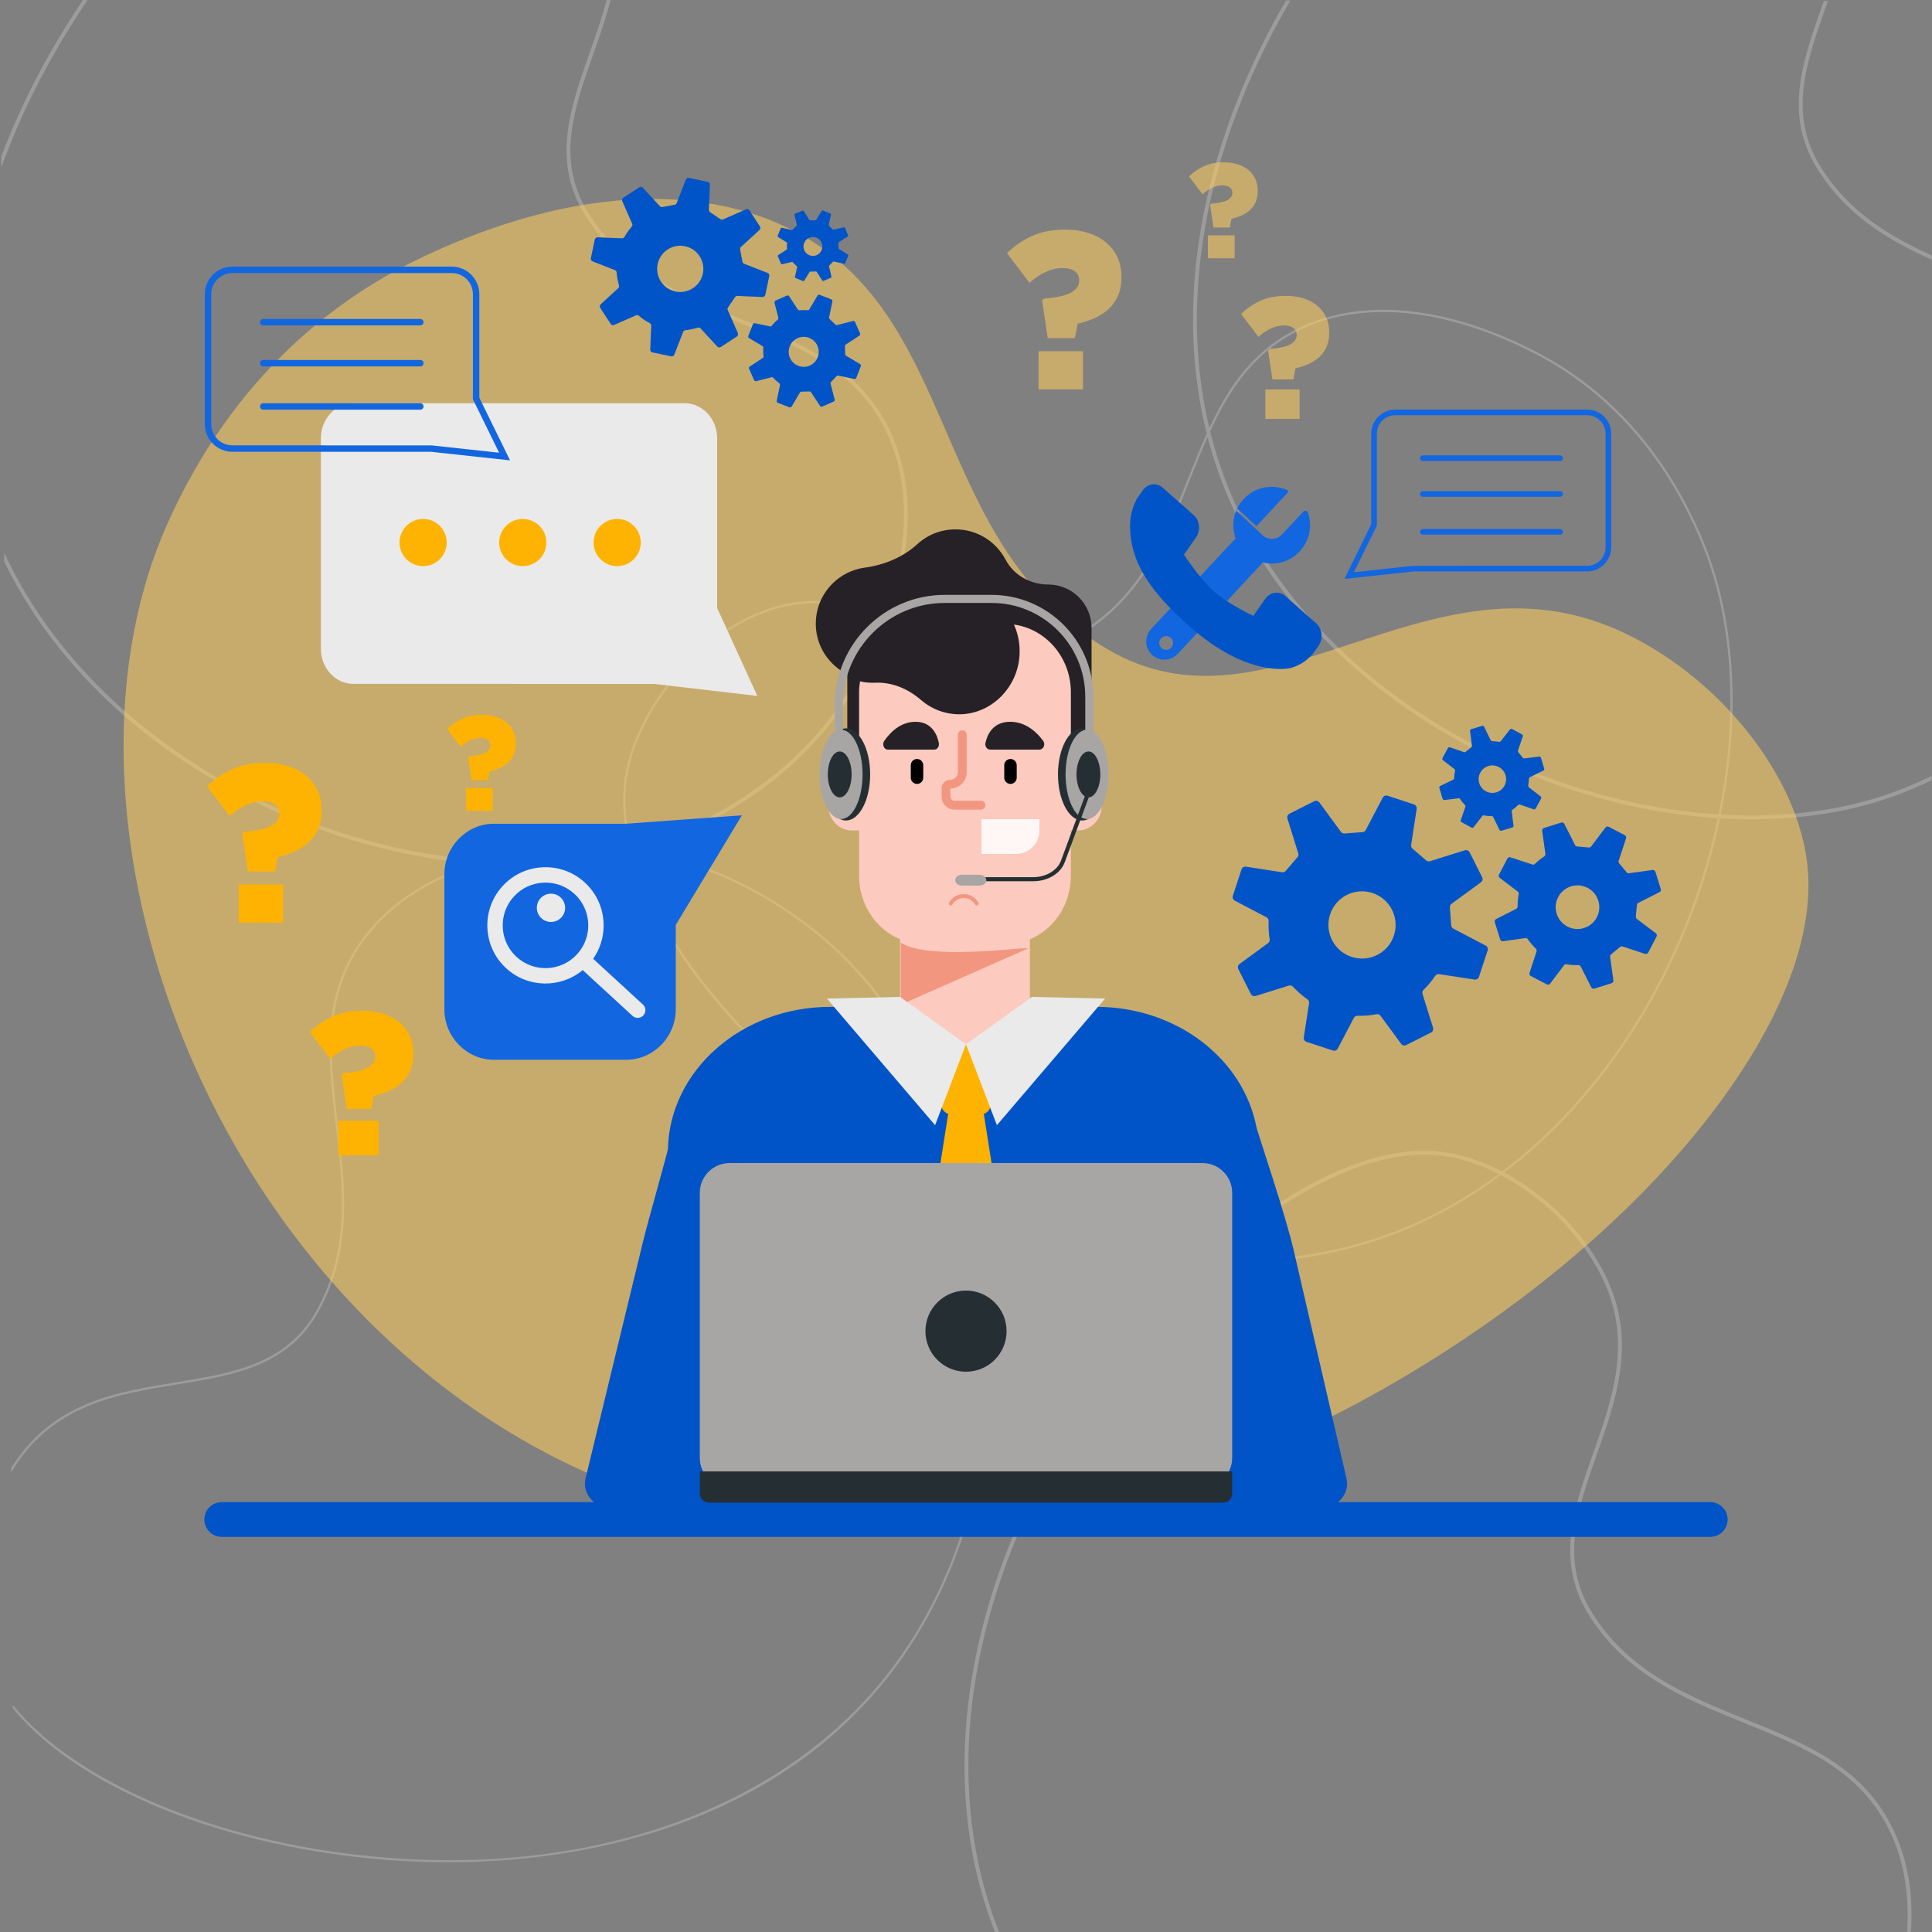 <?xml version="1.0" encoding="utf-8"?>
<!-- Generator: Adobe Illustrator 27.5.0, SVG Export Plug-In . SVG Version: 6.00 Build 0)  -->
<svg version="1.1" xmlns="http://www.w3.org/2000/svg" xmlns:xlink="http://www.w3.org/1999/xlink" x="0px" y="0px"
	 viewBox="0 0 500 500" style="enable-background:new 0 0 500 500;" xml:space="preserve">
<rect x="0" y="0" width="500" height="500" fill="#808080" stroke="none"/>
<g id="BACKGROUND">

	<g style="opacity:0.22;">
		<defs>
			<polygon id="SVGID_1_" style="opacity:0.22;" points="499.74,499.979 3.76,500 0,0 152.333,0 500,0.261 			"/>
		</defs>
		<clipPath id="SVGID_00000017490655030172539610000014658283499823915661_">
			<use xlink:href="#SVGID_1_"  style="overflow:visible;"/>
		</clipPath>
		
			<path style="clip-path:url(#SVGID_00000017490655030172539610000014658283499823915661_);fill:none;stroke:#FFFFFF;stroke-miterlimit:10;" d="
			M134.351,223.508c14.596,0,28.36-2.431,40.284-7.341c27.743-11.422,41.726-29.428,48.572-42.522
			c11.732-22.441,14.374-43.844,7.439-60.266c-7.4-17.524-22.719-23.72-38.938-30.279c-14.778-5.977-30.061-12.157-39.748-27.527
			c-8.728-13.848-3.954-27.38,1.1-41.707c5.008-14.197,10.187-28.878,2.559-45.089c-8.1-17.213-26.905-31.232-43.741-32.608
			c-12.276-1-27.072,4.171-42.802,14.963C53.565-38.224,38.566-23.126,25.7-5.203C-8.931,43.038-18.841,97.309-0.807,139.972
			c13.079,30.943,41.299,57.109,77.424,71.789C95.812,219.561,115.756,223.508,134.351,223.508z"/>
		
			<path style="clip-path:url(#SVGID_00000017490655030172539610000014658283499823915661_);fill:none;stroke:#FFFFFF;stroke-miterlimit:10;" d="
			M394.114,585.781c14.596,0,28.361-2.432,40.284-7.341c27.743-11.422,41.727-29.428,48.572-42.522
			c11.732-22.441,14.374-43.844,7.439-60.266c-7.4-17.525-22.719-23.72-38.938-30.279c-14.779-5.977-30.061-12.157-39.748-27.527
			c-8.728-13.848-3.954-27.38,1.1-41.707c5.008-14.197,10.187-28.878,2.559-45.089c-8.1-17.213-26.905-31.231-43.741-32.608
			c-12.276-1-27.072,4.171-42.802,14.963c-15.511,10.641-30.51,25.74-43.377,43.663c-34.631,48.24-44.54,102.511-26.507,145.175
			c13.079,30.944,41.299,57.109,77.424,71.789C355.574,581.834,375.518,585.781,394.114,585.781z"/>
		
			<path style="clip-path:url(#SVGID_00000017490655030172539610000014658283499823915661_);fill:none;stroke:#FFFFFF;stroke-miterlimit:10;" d="
			M453.254,211.544c14.596,0,28.36-2.431,40.284-7.341c27.743-11.422,41.726-29.428,48.572-42.522
			c11.732-22.441,14.374-43.844,7.439-60.266c-7.4-17.525-22.719-23.72-38.938-30.279C495.833,65.16,480.55,58.98,470.863,43.61
			c-8.728-13.848-3.954-27.38,1.1-41.707c5.008-14.197,10.187-28.878,2.559-45.089c-8.1-17.213-26.905-31.231-43.741-32.608
			c-12.276-1-27.072,4.171-42.802,14.963c-15.511,10.641-30.511,25.739-43.377,43.663c-34.631,48.24-44.54,102.511-26.507,145.175
			c13.079,30.943,41.299,57.109,77.424,71.789C414.714,207.597,434.659,211.544,453.254,211.544z"/>
		<path style="clip-path:url(#SVGID_00000017490655030172539610000014658283499823915661_);fill:#FFFFFF;" d="M161.263,206.998
			c0-1.049,0.041-2.079,0.123-3.097c1.384-17.115,15.472-36.224,32.77-44.448c16.344-7.77,31.064-2.524,45.299,2.55
			c14.115,5.032,27.448,9.784,40.987,1.162c15.133-9.636,21.245-24.909,27.157-39.679c6.572-16.418,12.779-31.926,30.434-39.458
			c16.5-7.04,37.969-4.377,60.451,7.498c13.113,6.927,31.142,21.071,42.571,49.12l0,0c11.161,27.39,9.523,64.387-4.383,98.966
			c-14.66,36.454-40.805,64.936-71.73,78.143c-22.82,9.746-48.22,11.606-75.497,5.529c-23.658-5.271-47.689-16.419-69.497-32.237
			C184.375,265.243,161.266,231.945,161.263,206.998z M447.821,181.358c0-14.672-2.419-28.507-7.303-40.492
			c-11.362-27.887-29.276-41.943-42.303-48.824c-22.326-11.792-43.618-14.448-59.955-7.478
			c-17.434,7.438-23.597,22.837-30.123,39.139c-5.946,14.855-12.095,30.217-27.385,39.954c-13.777,8.773-27.239,3.974-41.491-1.106
			c-14.124-5.034-28.729-10.24-44.856-2.572c-17.124,8.142-31.07,27.044-32.439,43.968c-1,12.344,4.149,27.213,14.885,43.024
			c10.587,15.591,25.607,30.668,43.438,43.602c47.992,34.81,101.984,44.771,144.427,26.644
			c30.784-13.147,56.815-41.513,71.419-77.825C443.894,220.098,447.821,200.05,447.821,181.358z"/>
		<path style="clip-path:url(#SVGID_00000017490655030172539610000014658283499823915661_);fill:#FFFFFF;" d="M-1.526,434.979
			c-0.502-0.92-0.958-1.842-1.373-2.775c-6.969-15.678-3.751-39.241,7.486-54.809c10.618-14.71,26.034-17.22,40.943-19.647
			c14.784-2.406,28.748-4.68,36.498-18.781c8.663-15.761,6.722-32.107,4.844-47.915c-2.087-17.572-4.058-34.17,7.824-49.305
			c11.104-14.145,31.204-22.181,56.597-22.628c14.811-0.26,37.384,3.434,60.817,22.51l0,0
			c22.884,18.628,39.136,51.863,43.473,88.905c4.573,39.05-4.737,76.657-25.541,103.178c-15.352,19.57-36.737,33.473-63.563,41.32
			c-23.267,6.806-49.671,8.64-76.358,5.303C46.589,474.892,10.404,456.855-1.526,434.979z M237.509,274.063
			c-7.015-12.866-15.751-23.83-25.764-31.981c-23.297-18.966-45.727-22.639-60.441-22.38c-25.216,0.444-45.158,8.401-56.153,22.406
			c-11.732,14.945-9.775,31.426-7.703,48.875c1.888,15.9,3.841,32.341-4.912,48.267c-7.887,14.349-21.987,16.644-36.914,19.074
			c-14.793,2.409-30.089,4.899-40.566,19.414c-11.125,15.413-14.317,38.726-7.426,54.228c5.025,11.308,16.65,21.859,33.624,30.538
			c16.738,8.558,37.119,14.524,58.939,17.252c58.73,7.342,110.84-10.005,139.394-46.405c20.71-26.401,29.975-63.851,25.421-102.749
			C252.587,309.932,246.446,290.454,237.509,274.063z"/>
	</g>
	<path style="opacity:0.56;fill:#FFCD5E;" d="M31.976,192.949c0.001-20.631,3.691-40.086,11.14-56.939
		c17.329-39.212,44.644-58.975,64.508-68.65c34.043-16.58,66.509-20.312,91.419-10.509c26.583,10.461,35.979,32.114,45.926,55.04
		c9.065,20.889,18.438,42.491,41.752,56.185c21.006,12.338,41.533,5.591,63.266-1.55c21.536-7.077,43.806-14.396,68.397-3.612
		c26.11,11.451,47.373,38.032,49.459,61.83c1.515,17.352-6.33,38.265-22.702,60.497c-16.144,21.923-39.048,43.122-66.238,61.307
		c-73.18,48.944-155.506,62.945-220.222,37.451c-46.938-18.49-86.626-58.381-108.89-109.442
		C37.96,247.424,31.974,219.233,31.976,192.949z"/>
</g>
<g id="OBJECTS">
	<g>
		<g>
			<g>
				<path style="fill:#0054C7;" d="M341.341,390.484c4.592,0,8.039-3.757,7.145-7.787l-13.616-58.847
					c-1.981-8.929-9.467-30.93-9.693-32.104c-3.414-17.705-20.66-31.173-41.421-31.173h-68.88
					c-22.924,0-41.562,16.421-42.026,36.834c-0.012,0.517-5.247,19.016-6.358,23.59l-14.95,61.585
					c-0.986,4.062,2.472,7.902,7.118,7.902l0,0L158.58,391h167.21v-0.516H341.341z"/>
				<g>
					<rect x="298.466" y="326.881" style="fill:#EAEAEA;" width="1" height="60.111"/>
					<rect x="200.534" y="326.881" style="fill:#EAEAEA;" width="1" height="60.111"/>
				</g>
			</g>
			<g>
				<path style="fill:#EE777D;" d="M246.845,207.655h0.02H246.845z"/>
				<g>
					<path style="fill:#262127;" d="M271.276,151.274L271.276,151.274c-4.577,0-8.912-2.403-11.046-6.452
						c-2.453-4.651-7.33-7.822-12.955-7.822c-3.809,0-7.277,1.453-9.883,3.835c-3.759,3.437-8.59,5.389-13.637,6.073
						c-0.062,0.008-0.124,0.017-0.187,0.026c-6.24,0.922-11.286,5.908-12.26,12.139c-1.053,6.735,2.507,12.705,7.972,15.425v22.654
						c0,6.194,5.021,11.215,11.215,11.215h40.782c6.194,0,11.215-5.021,11.215-11.215v-34.664
						C282.491,156.295,277.47,151.274,271.276,151.274z"/>
					<g>
						<path style="fill:#FCCABE;" d="M279,197.616h-1.859v-18.451c0-8.982-6.419-16.383-14.731-17.531
							c1.069,2.377,1.606,5.067,1.446,7.903c-0.475,8.401-7.266,15.173-15.333,15.316c-3.889,0.069-7.455-1.346-10.219-3.737
							c-3.351-2.898-7.512-4.633-11.861-4.428c-0.22,0.01-0.441,0.015-0.663,0.015c-1.103,0-2.174-0.138-3.208-0.379
							c-0.144,0.927-0.238,1.871-0.238,2.84v18.451h-1.859c-3.368,0-6.098,2.847-6.098,6.359v4.588c0,3.512,2.73,6.359,6.098,6.359
							h1.859V226.7c0,7.428,4.39,13.776,10.608,16.404v31.399c0,4.693,3.648,8.497,8.147,8.497h18.149
							c4.03,0,7.296-3.407,7.296-7.61v-32.286c6.218-2.628,10.608-8.976,10.608-16.404v-11.778H279c3.367,0,6.097-2.847,6.097-6.359
							v-4.588C285.098,200.463,282.368,197.616,279,197.616z"/>
						<path style="fill:#F29680;" d="M233.123,244l0.648,0.336c7.441,3.861,28.576,1.088,31.282,1.088h1.07l-33,14.575V244z"/>
					</g>
				</g>
				<g>
					<path style="fill:#262127;" d="M256.283,194h12.693c1.079,0,1.668-1.352,0.994-2.27c-1.549-2.111-4.392-4.931-8.532-4.931
						c-4.524,0-5.953,3.37-6.405,5.499C254.848,193.172,255.458,194,256.283,194z"/>
					<path style="fill:#262127;" d="M241.787,194h-11.994c-1.02,0-1.576-1.352-0.939-2.27c1.464-2.111,4.151-4.931,8.062-4.931
						c4.275,0,5.626,3.37,6.053,5.499C243.144,193.172,242.567,194,241.787,194z"/>
					<g>
						<path style="fill:#F29680;" d="M252.781,234.339c-0.172,0-0.34-0.089-0.433-0.25c-0.605-1.044-1.729-1.693-2.934-1.693
							c-1.205,0-2.329,0.648-2.934,1.693c-0.14,0.24-0.449,0.319-0.683,0.182c-0.239-0.138-0.321-0.444-0.183-0.683
							c0.782-1.352,2.238-2.192,3.799-2.192c1.562,0,3.017,0.84,3.799,2.192c0.139,0.239,0.057,0.545-0.183,0.683
							C252.952,234.318,252.865,234.339,252.781,234.339z"/>
						<path d="M237.324,202.876L237.324,202.876c-0.891,0-1.613-0.722-1.613-1.613v-3.225c0-0.891,0.722-1.613,1.613-1.613l0,0
							c0.891,0,1.613,0.722,1.613,1.613v3.225C238.937,202.154,238.215,202.876,237.324,202.876z"/>
						<path d="M261.511,202.876L261.511,202.876c-0.891,0-1.613-0.722-1.613-1.613v-3.225c0-0.891,0.722-1.613,1.613-1.613l0,0
							c0.891,0,1.613,0.722,1.613,1.613v3.225C263.123,202.154,262.401,202.876,261.511,202.876z"/>
						<path style="fill:#F29680;" d="M253.856,209.529h-6.814c-1.845,0-3.345-1.501-3.345-3.346v-2.149
							c0-1.238,1.007-2.245,2.245-2.245c1.074,0,1.947-0.874,1.947-1.949v-9.697c0-0.632,0.512-1.144,1.144-1.144
							c0.633,0,1.144,0.512,1.144,1.144v9.697c0,2.337-1.901,4.237-4.236,4.237l0.044,2.106c0,0.583,0.474,1.058,1.057,1.058h6.814
							c0.632,0,1.144,0.512,1.144,1.144C255,209.017,254.488,209.529,253.856,209.529z"/>
					</g>
					<path style="fill:#FFF7F5;" d="M262.941,221H254v-9h15v2.941C269,218.287,266.287,221,262.941,221z"/>
				</g>
				<g>
					<g>
						<g>
							<ellipse style="fill:#252F33;" cx="280.064" cy="200.417" rx="6.262" ry="11.925"/>
							<ellipse style="fill:#A8A5A5;" cx="281.323" cy="200.417" rx="5.554" ry="11.55"/>
							<path style="fill:#252F33;" d="M284.763,200.417c0,3.283-1.38,5.944-3.082,5.944c-1.702,0-3.082-2.661-3.082-5.944
								s1.38-5.943,3.082-5.943C283.384,194.473,284.763,197.134,284.763,200.417z"/>
							<path style="fill:#252F33;" d="M212.674,200.417c0-6.586,2.803-11.924,6.262-11.924c3.458,0,6.262,5.339,6.262,11.924
								c0,6.586-2.803,11.925-6.262,11.925C215.477,212.341,212.674,207.002,212.674,200.417z"/>
							<path style="fill:#A8A5A5;" d="M212.123,200.417c0-6.379,2.486-11.55,5.553-11.55c3.067,0,5.553,5.171,5.553,11.55
								c0,6.379-2.486,11.55-5.553,11.55C214.61,211.967,212.123,206.796,212.123,200.417z"/>
							<path style="fill:#252F33;" d="M214.236,200.417c0-3.283,1.38-5.943,3.082-5.943c1.702,0,3.081,2.661,3.081,5.943
								s-1.38,5.944-3.081,5.944C215.616,206.36,214.236,203.699,214.236,200.417z"/>
						</g>
						<g>
							<path style="fill:#252F33;" d="M267.391,228.063h-13.503v-1.051h13.503c3.303,0,6.258-1.749,7.184-4.253l6.207-16.766
								l0.986,0.365l-6.207,16.766C274.468,226.077,271.185,228.063,267.391,228.063z"/>
						</g>
						<path style="fill:#A8A5A5;" d="M253.507,229.195h-4.561c-0.962,0-1.749-0.632-1.749-1.403l0,0
							c0-0.772,0.787-1.404,1.749-1.404h4.561c0.962,0,1.749,0.632,1.749,1.404l0,0
							C255.257,228.563,254.469,229.195,253.507,229.195z"/>
					</g>
					<path style="fill:#A8A5A5;" d="M282.953,192.629h-2.091v-12.33c0-13.377-10.883-24.26-24.26-24.26h-12.083
						c-14.547,0-26.381,11.834-26.381,26.381v9.163h-2.091v-9.163c0-15.7,12.772-28.472,28.472-28.472h12.083
						c14.53,0,26.351,11.821,26.351,26.351V192.629z"/>
				</g>
			</g>
			<g>
				<g>
					<path style="fill:#FEB302;" d="M253.588,288.465h-7.176c-1.608,0-2.912-1.304-2.912-2.912v-12.381
						c0-1.608,1.304-2.912,2.912-2.912h7.176c1.608,0,2.912,1.304,2.912,2.912v12.381
						C256.5,287.162,255.196,288.465,253.588,288.465z"/>
					<path style="fill:#FEB302;" d="M245.357,288.464l-6.783,43.218c-0.047,0.301,0.05,0.605,0.266,0.836l10.274,10.978
						c0.464,0.496,1.307,0.496,1.771,0l10.274-10.978c0.216-0.231,0.313-0.536,0.266-0.836l-6.783-43.218
						c-0.082-0.522-0.573-0.909-1.152-0.909h-6.982C245.93,287.555,245.439,287.943,245.357,288.464z"/>
				</g>
				<polygon style="fill:#EAEAEA;" points="232.941,258 214,258.428 242,291.196 250,270.261 				"/>
				<polygon style="fill:#EAEAEA;" points="267.059,258 286,258.428 258,291.196 250,270.261 				"/>
			</g>
		</g>
		<path style="fill:#0054C7;" d="M442.609,397.747H57.391c-2.485,0-4.5-2.015-4.5-4.5c0-2.485,2.015-4.5,4.5-4.5h385.218
			c2.485,0,4.5,2.015,4.5,4.5C447.109,395.732,445.095,397.747,442.609,397.747z"/>
		<g>
			<g>
				<g>
					<g>
						<path style="fill:#A8A5A5;" d="M311.179,385H188.82c-4.257,0-7.709-3.451-7.709-7.709v-68.582
							c0-4.258,3.451-7.709,7.709-7.709h122.359c4.258,0,7.709,3.451,7.709,7.709v68.582C318.888,381.549,315.437,385,311.179,385z"
							/>
						<path style="fill:#252F33;" d="M316.553,388.876H183.447c-1.29,0-2.335-1.045-2.335-2.335v-5.746h137.776v5.746
							C318.888,387.831,317.842,388.876,316.553,388.876z"/>
					</g>
				</g>
			</g>
			<circle style="fill:#252F33;" cx="250" cy="344.5" r="10.5"/>
		</g>
	</g>
	<g>
		<g>
			<path style="fill:#EAEAEA;" d="M91.449,104.355c-4.637,0-8.41,4.079-8.41,9.092v54.45c0,5.014,3.772,9.092,8.41,9.092
				l77.833,0.008L196,180.105l-10.4-22.738v-43.92c0-5.013-3.773-9.092-8.41-9.092H91.449z"/>
			<g>
				<path style="fill:#FEB302;" d="M115.611,140.408c0,3.373-2.734,6.107-6.107,6.107c-3.373,0-6.107-2.734-6.107-6.107
					c0-3.373,2.734-6.107,6.107-6.107C112.877,134.301,115.611,137.035,115.611,140.408z"/>
				<path style="fill:#FEB302;" d="M141.397,140.408c0,3.373-2.734,6.107-6.107,6.107s-6.107-2.734-6.107-6.107
					c0-3.373,2.734-6.107,6.107-6.107S141.397,137.035,141.397,140.408z"/>
				<path style="fill:#FEB302;" d="M165.826,140.408c0,3.373-2.734,6.107-6.107,6.107c-3.373,0-6.107-2.734-6.107-6.107
					c0-3.373,2.734-6.107,6.107-6.107C163.092,134.301,165.826,137.035,165.826,140.408z"/>
			</g>
		</g>
		<g>
			<g>
				<path style="fill:#1266E0;" d="M60.141,69h56.771c3.937,0,7.141,3.203,7.141,7.14v26.793L132,119.145l-20.454-2.221H60.141
					c-3.937,0-7.141-3.203-7.141-7.141V76.14C53,72.203,56.204,69,60.141,69z M129.173,117.162l-6.785-13.843V76.14
					c0-3.019-2.456-5.475-5.475-5.475H60.141c-3.019,0-5.475,2.456-5.475,5.475v33.643c0,3.019,2.456,5.475,5.475,5.475l51.54,0.005
					L129.173,117.162z"/>
				<path style="fill:#1266E0;" d="M68.122,82.553h40.661c0.46,0,0.833,0.373,0.833,0.833c0,0.46-0.373,0.833-0.833,0.833H68.122
					c-0.46,0-0.833-0.373-0.833-0.833C67.29,82.926,67.662,82.553,68.122,82.553z"/>
				<path style="fill:#1266E0;" d="M68.122,93.16h40.661c0.46,0,0.833,0.373,0.833,0.833c0,0.46-0.373,0.833-0.833,0.833H68.122
					c-0.46,0-0.833-0.373-0.833-0.833C67.29,93.533,67.662,93.16,68.122,93.16z"/>
				<path style="fill:#1266E0;" d="M68.122,104.356h40.661c0.46,0,0.833,0.373,0.833,0.833c0,0.46-0.373,0.833-0.833,0.833H68.122
					c-0.46,0-0.833-0.373-0.833-0.833C67.29,104.729,67.662,104.356,68.122,104.356z"/>
			</g>
		</g>
	</g>
	<g>
		<g>
			<g>
				<path style="fill:#1266E0;" d="M416.981,112.241v29.404c0,3.441-2.8,6.241-6.241,6.241h-44.927l-17.877,1.941l6.945-14.169
					v-23.417c0-3.441,2.8-6.241,6.241-6.241h49.618C414.181,106,416.981,108.799,416.981,112.241z M365.694,146.434l45.045-0.004
					c2.639,0,4.786-2.146,4.786-4.785v-29.404c0-2.639-2.147-4.785-4.786-4.785h-49.618c-2.639,0-4.786,2.146-4.786,4.785v23.755
					l-5.93,12.098L365.694,146.434z"/>
				<path style="fill:#1266E0;" d="M403.764,117.845h-35.537c-0.402,0-0.728,0.326-0.728,0.728c0,0.402,0.325,0.728,0.728,0.728
					h35.537c0.402,0,0.728-0.326,0.728-0.728C404.492,118.171,404.167,117.845,403.764,117.845z"/>
				<path style="fill:#1266E0;" d="M403.764,127.116h-35.537c-0.402,0-0.728,0.326-0.728,0.728s0.325,0.728,0.728,0.728h35.537
					c0.402,0,0.728-0.326,0.728-0.728S404.167,127.116,403.764,127.116z"/>
				<path style="fill:#1266E0;" d="M403.764,136.901h-35.537c-0.402,0-0.728,0.326-0.728,0.728c0,0.402,0.325,0.728,0.728,0.728
					h35.537c0.402,0,0.728-0.326,0.728-0.728C404.492,137.227,404.167,136.901,403.764,136.901z"/>
			</g>
		</g>
	</g>
	<g>
		<path style="fill:#0054C7;" d="M384.496,244.722l-8.364-4.388c-0.319-0.167-0.529-0.487-0.556-0.846l-0.349-4.659
			c-0.027-0.359,0.133-0.706,0.424-0.919l7.619-5.584c0.411-0.302,0.545-0.857,0.315-1.312l-3.243-6.427
			c-0.23-0.456-0.755-0.678-1.242-0.526l-9.018,2.811c-0.344,0.107-0.719,0.029-0.992-0.205l-3.541-3.048
			c-0.273-0.235-0.405-0.594-0.351-0.95l1.439-9.336c0.078-0.504-0.22-0.991-0.705-1.15l-6.837-2.251
			c-0.485-0.16-1.014,0.055-1.251,0.507l-4.388,8.364c-0.167,0.319-0.487,0.529-0.846,0.556l-4.659,0.348
			c-0.359,0.027-0.707-0.133-0.92-0.424l-5.584-7.618c-0.302-0.411-0.857-0.545-1.312-0.315l-6.427,3.243
			c-0.456,0.23-0.678,0.755-0.526,1.243l2.811,9.018c0.107,0.344,0.03,0.719-0.205,0.991l-3.048,3.541
			c-0.235,0.273-0.594,0.406-0.95,0.351l-9.335-1.439c-0.504-0.078-0.991,0.221-1.15,0.705l-2.251,6.838
			c-0.16,0.485,0.055,1.014,0.507,1.251l8.208,4.306c0.355,0.186,0.563,0.562,0.547,0.963c-0.065,1.589,0.022,3.165,0.271,4.706
			c0.062,0.385-0.088,0.77-0.402,1.001l-7.397,5.422c-0.411,0.301-0.545,0.856-0.315,1.312l3.243,6.427
			c0.23,0.455,0.755,0.678,1.242,0.526l8.602-2.682c0.381-0.119,0.79-0.002,1.062,0.29c1.115,1.201,2.362,2.29,3.728,3.247
			c0.323,0.226,0.496,0.61,0.436,1l-1.367,8.871c-0.078,0.504,0.22,0.991,0.705,1.15l6.838,2.251
			c0.485,0.16,1.014-0.055,1.251-0.507l4.17-7.948c0.183-0.35,0.55-0.556,0.945-0.546c1.668,0.042,3.318-0.094,4.928-0.397
			c0.393-0.074,0.791,0.075,1.027,0.397l5.327,7.268c0.302,0.411,0.856,0.544,1.312,0.315l6.427-3.243
			c0.456-0.23,0.678-0.755,0.526-1.242l-2.73-8.756c-0.116-0.372-0.008-0.771,0.271-1.044c1.116-1.092,2.122-2.307,3.013-3.624
			c0.225-0.333,0.615-0.511,1.012-0.45l9.161,1.412c0.504,0.078,0.991-0.221,1.15-0.705l2.251-6.837
			C385.162,245.488,384.948,244.959,384.496,244.722z M351.209,247.977c-5.956-0.933-9.187-7.335-6.399-12.681
			c1.688-3.237,5.356-5.089,8.963-4.523c5.956,0.933,9.187,7.335,6.399,12.681C358.484,246.691,354.816,248.542,351.209,247.977z"/>
		<path style="fill:#0054C7;" d="M398.722,206.122l-3.048-2.373c-0.116-0.09-0.178-0.234-0.162-0.381l0.198-1.9
			c0.015-0.146,0.105-0.275,0.237-0.339l3.472-1.695c0.188-0.092,0.281-0.305,0.222-0.505l-0.839-2.822
			c-0.06-0.2-0.255-0.328-0.462-0.302l-3.834,0.477c-0.146,0.018-0.291-0.04-0.384-0.155l-1.204-1.484
			c-0.093-0.114-0.12-0.269-0.072-0.408l1.257-3.653c0.068-0.197-0.017-0.415-0.2-0.514l-2.589-1.402
			c-0.184-0.099-0.412-0.052-0.54,0.113l-2.374,3.048c-0.091,0.116-0.234,0.178-0.381,0.162l-1.9-0.198
			c-0.147-0.015-0.275-0.105-0.339-0.237l-1.695-3.472c-0.092-0.188-0.305-0.281-0.505-0.222l-2.822,0.839
			c-0.2,0.059-0.328,0.255-0.302,0.462l0.477,3.834c0.018,0.146-0.04,0.291-0.155,0.384l-1.484,1.204
			c-0.114,0.093-0.268,0.12-0.408,0.072l-3.653-1.257c-0.197-0.068-0.415,0.017-0.514,0.2l-1.402,2.589
			c-0.099,0.184-0.052,0.412,0.113,0.54l2.991,2.329c0.13,0.101,0.186,0.267,0.15,0.428c-0.142,0.635-0.221,1.275-0.232,1.913
			c-0.003,0.16-0.091,0.303-0.234,0.374l-3.371,1.645c-0.188,0.092-0.281,0.305-0.222,0.505l0.839,2.822
			c0.06,0.2,0.255,0.328,0.462,0.302l3.657-0.455c0.162-0.02,0.318,0.056,0.406,0.194c0.362,0.564,0.784,1.093,1.265,1.578
			c0.114,0.115,0.156,0.282,0.103,0.434l-1.194,3.472c-0.068,0.197,0.017,0.415,0.2,0.514l2.589,1.402
			c0.184,0.099,0.412,0.052,0.54-0.113l2.255-2.897c0.099-0.128,0.262-0.184,0.42-0.151c0.668,0.138,1.342,0.203,2.012,0.198
			c0.164-0.001,0.313,0.087,0.384,0.234l1.617,3.312c0.092,0.188,0.305,0.281,0.505,0.222l2.822-0.839
			c0.2-0.06,0.328-0.255,0.302-0.462l-0.463-3.722c-0.02-0.158,0.053-0.311,0.185-0.4c0.528-0.358,1.021-0.775,1.476-1.24
			c0.115-0.118,0.285-0.161,0.44-0.108l3.585,1.233c0.197,0.068,0.415-0.017,0.514-0.2l1.402-2.589
			C398.935,206.478,398.887,206.25,398.722,206.122z M384.535,204.773c-1.727-0.935-2.368-3.093-1.433-4.819
			c0.935-1.726,3.093-2.368,4.819-1.433c1.727,0.935,2.368,3.093,1.433,4.819C388.419,205.066,386.261,205.708,384.535,204.773z"/>
		<path style="fill:#0054C7;" d="M417.546,253.707l-0.849-6.077c-0.032-0.232,0.057-0.464,0.237-0.614l2.328-1.947
			c0.179-0.15,0.423-0.197,0.646-0.124l5.832,1.909c0.315,0.103,0.658-0.037,0.812-0.33l2.166-4.145
			c0.154-0.294,0.072-0.656-0.192-0.855l-4.897-3.697c-0.187-0.141-0.288-0.368-0.267-0.601l0.269-3.023
			c0.021-0.233,0.16-0.439,0.369-0.545l5.474-2.774c0.296-0.15,0.44-0.491,0.34-0.808l-1.399-4.462
			c-0.099-0.316-0.413-0.514-0.741-0.469l-6.077,0.849c-0.232,0.032-0.464-0.057-0.614-0.236l-1.947-2.328
			c-0.15-0.18-0.197-0.424-0.124-0.646l1.909-5.832c0.103-0.315-0.037-0.658-0.33-0.812l-4.145-2.166
			c-0.294-0.154-0.655-0.072-0.855,0.193l-3.697,4.897c-0.141,0.187-0.368,0.288-0.601,0.267l-3.023-0.269
			c-0.233-0.021-0.439-0.16-0.545-0.369l-2.774-5.473c-0.15-0.296-0.491-0.44-0.808-0.34l-4.462,1.4
			c-0.316,0.099-0.514,0.412-0.469,0.741l0.833,5.964c0.036,0.258-0.084,0.51-0.302,0.653c-0.864,0.567-1.662,1.209-2.382,1.924
			c-0.18,0.179-0.439,0.245-0.68,0.166l-5.662-1.853c-0.315-0.103-0.658,0.037-0.812,0.33l-2.166,4.145
			c-0.153,0.294-0.072,0.655,0.193,0.855l4.672,3.527c0.207,0.156,0.3,0.416,0.249,0.671c-0.212,1.043-0.315,2.114-0.303,3.198
			c0.003,0.257-0.134,0.493-0.363,0.609l-5.201,2.636c-0.296,0.15-0.44,0.491-0.34,0.808l1.399,4.462
			c0.099,0.316,0.412,0.514,0.741,0.469l5.775-0.806c0.254-0.036,0.502,0.08,0.646,0.292c0.609,0.897,1.305,1.716,2.075,2.452
			c0.188,0.18,0.259,0.446,0.179,0.693l-1.821,5.563c-0.103,0.315,0.037,0.658,0.33,0.812l4.145,2.166
			c0.294,0.153,0.655,0.072,0.855-0.193l3.59-4.755c0.153-0.202,0.404-0.296,0.654-0.252c0.999,0.176,2.021,0.247,3.054,0.219
			c0.261-0.007,0.503,0.131,0.621,0.364l2.722,5.371c0.15,0.296,0.492,0.44,0.808,0.34l4.462-1.399
			C417.393,254.348,417.592,254.035,417.546,253.707z M402.867,236.474c-0.933-2.976,0.723-6.145,3.698-7.078
			c2.976-0.933,6.145,0.723,7.078,3.698c0.933,2.976-0.723,6.145-3.698,7.078C406.969,241.106,403.8,239.45,402.867,236.474z"/>
	</g>
	<g>
		<path style="fill:#0054C7;" d="M190.96,86.199l-2.612-5.95c-0.1-0.227-0.075-0.489,0.064-0.693l1.813-2.654
			c0.14-0.205,0.375-0.323,0.622-0.312l6.493,0.269c0.351,0.015,0.66-0.227,0.732-0.57l1.016-4.848
			c0.072-0.344-0.115-0.689-0.442-0.816l-6.055-2.36c-0.231-0.09-0.399-0.293-0.445-0.536l-0.595-3.159
			c-0.046-0.243,0.037-0.493,0.219-0.661l4.782-4.401c0.258-0.238,0.307-0.627,0.115-0.921l-2.709-4.146
			c-0.192-0.294-0.568-0.406-0.89-0.265l-5.951,2.613c-0.227,0.1-0.489,0.075-0.694-0.065l-2.654-1.813
			c-0.205-0.14-0.323-0.375-0.312-0.623l0.269-6.493c0.014-0.351-0.227-0.661-0.57-0.733l-4.847-1.016
			c-0.344-0.072-0.689,0.115-0.816,0.442l-2.36,6.055c-0.09,0.231-0.293,0.399-0.536,0.445l-3.159,0.595
			c-0.243,0.046-0.493-0.037-0.661-0.219l-4.401-4.781c-0.238-0.258-0.627-0.307-0.921-0.115l-4.146,2.709
			c-0.294,0.192-0.406,0.568-0.265,0.89l2.564,5.839c0.111,0.253,0.061,0.544-0.12,0.752c-0.717,0.826-1.347,1.711-1.875,2.646
			c-0.132,0.234-0.378,0.376-0.646,0.365l-6.304-0.261c-0.351-0.014-0.66,0.227-0.732,0.57l-1.016,4.847
			c-0.072,0.343,0.115,0.689,0.442,0.816l5.776,2.252c0.256,0.1,0.426,0.338,0.447,0.612c0.084,1.124,0.286,2.245,0.61,3.346
			c0.077,0.261,0.005,0.541-0.195,0.725l-4.544,4.182c-0.258,0.238-0.307,0.627-0.115,0.921l2.709,4.146
			c0.192,0.294,0.568,0.406,0.89,0.265l5.654-2.482c0.249-0.109,0.534-0.063,0.742,0.112c0.879,0.739,1.824,1.374,2.82,1.902
			c0.243,0.129,0.393,0.38,0.382,0.655l-0.257,6.194c-0.014,0.351,0.227,0.66,0.57,0.732l4.848,1.016
			c0.343,0.072,0.689-0.115,0.816-0.442l2.292-5.879c0.097-0.25,0.327-0.418,0.594-0.445c1.068-0.108,2.131-0.329,3.176-0.655
			c0.264-0.082,0.55-0.011,0.737,0.193l4.319,4.692c0.238,0.258,0.627,0.307,0.921,0.115l4.146-2.709
			C190.989,86.897,191.101,86.52,190.96,86.199z M171.668,73.657c-2.801-3.059-1.789-7.888,2.004-9.565
			c2.297-1.016,5.064-0.436,6.761,1.417c2.801,3.059,1.789,7.888-2.004,9.565C176.131,76.089,173.364,75.509,171.668,73.657z"/>
		<path style="fill:#0054C7;" d="M215.181,71.556l-0.62-2.585c-0.024-0.099,0.005-0.202,0.076-0.274l0.922-0.937
			c0.071-0.072,0.174-0.103,0.273-0.08l2.594,0.579c0.14,0.031,0.282-0.043,0.336-0.176l0.761-1.877
			c0.054-0.133,0.004-0.286-0.119-0.361l-2.266-1.389c-0.087-0.053-0.139-0.147-0.14-0.248l-0.01-1.315
			c-0.001-0.101,0.051-0.196,0.136-0.25l2.244-1.424c0.121-0.077,0.169-0.23,0.113-0.362l-0.79-1.865
			c-0.056-0.132-0.199-0.205-0.339-0.171l-2.585,0.62c-0.099,0.024-0.202-0.005-0.275-0.076l-0.937-0.922
			c-0.072-0.071-0.103-0.174-0.08-0.273l0.579-2.594c0.031-0.14-0.043-0.282-0.176-0.336l-1.877-0.761
			c-0.133-0.054-0.286-0.004-0.361,0.119l-1.389,2.266c-0.053,0.086-0.147,0.139-0.248,0.14l-1.315,0.01
			c-0.101,0.001-0.196-0.051-0.25-0.136l-1.424-2.244c-0.077-0.121-0.23-0.169-0.362-0.113l-1.865,0.79
			c-0.132,0.056-0.205,0.199-0.171,0.339l0.608,2.536c0.026,0.11-0.015,0.223-0.103,0.294c-0.349,0.28-0.666,0.591-0.946,0.929
			c-0.07,0.085-0.179,0.124-0.286,0.1l-2.519-0.563c-0.14-0.031-0.282,0.043-0.336,0.176l-0.761,1.877
			c-0.054,0.133-0.004,0.286,0.119,0.361l2.161,1.326c0.096,0.059,0.147,0.167,0.135,0.279c-0.048,0.459-0.048,0.924,0.003,1.391
			c0.012,0.11-0.037,0.218-0.131,0.278l-2.132,1.354c-0.121,0.077-0.169,0.23-0.113,0.362l0.79,1.865
			c0.056,0.132,0.199,0.205,0.339,0.171l2.456-0.589c0.108-0.026,0.22,0.014,0.291,0.099c0.3,0.361,0.635,0.685,0.997,0.97
			c0.089,0.07,0.131,0.181,0.106,0.291l-0.553,2.474c-0.031,0.14,0.043,0.282,0.176,0.336l1.878,0.761
			c0.133,0.054,0.286,0.004,0.361-0.119l1.349-2.2c0.057-0.094,0.162-0.145,0.271-0.136c0.438,0.034,0.882,0.022,1.326-0.033
			c0.112-0.014,0.222,0.036,0.283,0.131l1.398,2.202c0.077,0.121,0.23,0.169,0.363,0.113l1.865-0.79
			C215.143,71.839,215.215,71.695,215.181,71.556z M208.133,64.739c-0.527-1.244,0.055-2.679,1.299-3.206
			c1.244-0.527,2.679,0.055,3.206,1.299c0.527,1.244-0.055,2.679-1.299,3.206C210.095,66.565,208.66,65.983,208.133,64.739z"/>
		<path style="fill:#0054C7;" d="M204.87,105.219l2.153-3.632c0.082-0.139,0.23-0.225,0.391-0.229l2.088-0.047
			c0.161-0.004,0.312,0.076,0.401,0.211l2.316,3.53c0.125,0.191,0.37,0.263,0.578,0.171l2.944-1.298
			c0.209-0.092,0.32-0.321,0.264-0.542l-1.046-4.09c-0.04-0.156,0.004-0.321,0.115-0.438l1.443-1.51
			c0.111-0.116,0.275-0.167,0.432-0.134l4.134,0.859c0.223,0.046,0.447-0.075,0.53-0.288l1.163-3
			c0.083-0.213-0.001-0.454-0.197-0.57l-3.632-2.153c-0.138-0.082-0.225-0.23-0.228-0.391l-0.047-2.088
			c-0.004-0.161,0.076-0.312,0.21-0.401l3.53-2.316c0.191-0.125,0.263-0.37,0.171-0.578l-1.298-2.944
			c-0.092-0.209-0.321-0.32-0.542-0.264l-4.09,1.045c-0.156,0.04-0.321-0.003-0.438-0.115l-1.51-1.443
			c-0.116-0.111-0.167-0.275-0.134-0.432l0.859-4.134c0.046-0.223-0.075-0.447-0.288-0.53l-3-1.164
			c-0.213-0.082-0.454,0.001-0.57,0.197l-2.113,3.564c-0.092,0.155-0.264,0.238-0.443,0.222c-0.708-0.066-1.413-0.063-2.106,0.012
			c-0.173,0.019-0.342-0.057-0.437-0.203l-2.248-3.428c-0.125-0.191-0.37-0.263-0.578-0.171l-2.944,1.298
			c-0.209,0.092-0.32,0.322-0.264,0.542l0.997,3.902c0.044,0.173-0.017,0.353-0.154,0.467c-0.562,0.47-1.077,1.001-1.536,1.589
			c-0.109,0.139-0.284,0.208-0.457,0.172l-3.928-0.816c-0.223-0.046-0.447,0.076-0.53,0.288l-1.163,3
			c-0.083,0.213,0.001,0.454,0.197,0.57l3.451,2.046c0.152,0.09,0.235,0.258,0.222,0.435c-0.057,0.744-0.035,1.483,0.063,2.209
			c0.024,0.177-0.052,0.351-0.201,0.449l-3.367,2.209c-0.191,0.125-0.263,0.37-0.171,0.578l1.298,2.944
			c0.092,0.209,0.321,0.32,0.542,0.264l3.971-1.015c0.169-0.043,0.344,0.014,0.46,0.145c0.461,0.523,0.98,1.001,1.548,1.429
			c0.143,0.108,0.214,0.286,0.178,0.462l-0.843,4.056c-0.046,0.223,0.075,0.447,0.288,0.53l3,1.164
			C204.513,105.498,204.754,105.415,204.87,105.219z M204.378,89.653c0.776-2.001,3.027-2.993,5.027-2.217s2.993,3.027,2.217,5.027
			c-0.776,2-3.027,2.993-5.027,2.217C204.594,93.904,203.602,91.653,204.378,89.653z"/>
	</g>
	<g>
		<g>
			<g>
				<path style="fill:#1266E0;" d="M162.056,213.182h-34.222c-7.058,0-12.833,5.891-12.833,13.091v34.908
					c0,7.2,5.775,13.091,12.833,13.091h34.222c7.058,0,12.833-5.891,12.833-13.091v-21.818L192,211L162.056,213.182z"/>
			</g>
		</g>
		<g>
			<path style="fill:#EAEAEA;" d="M140.542,224.445c-4.018,0.168-7.73,1.891-10.453,4.851c-5.62,6.111-5.221,15.654,0.89,21.274
				c5.613,5.163,14.121,5.242,19.826,0.484l12.881,11.847c0.81,0.745,2.07,0.692,2.814-0.118c0.25-0.271,0.41-0.594,0.482-0.93
				c0.142-0.667-0.061-1.389-0.599-1.884l-12.879-11.845c1.178-1.68,1.971-3.542,2.382-5.467c1.078-5.044-0.46-10.515-4.523-14.252
				C148.403,225.684,144.56,224.277,140.542,224.445z M148.667,231.338c2.988,2.749,4.119,6.772,3.326,10.481
				c-0.399,1.869-1.287,3.659-2.672,5.164c-4.133,4.494-11.152,4.788-15.646,0.655c-2.988-2.748-4.119-6.772-3.326-10.481
				c0.399-1.869,1.287-3.659,2.672-5.165c2.002-2.177,4.732-3.444,7.687-3.567C143.663,228.301,146.49,229.336,148.667,231.338z"/>
			<g>
				<path style="fill:#EAEAEA;" d="M143.058,231.311c2.006,0.257,3.424,2.091,3.168,4.097c-0.257,2.006-2.091,3.424-4.097,3.168
					c-2.006-0.257-3.424-2.091-3.168-4.097C139.217,232.473,141.052,231.055,143.058,231.311z"/>
			</g>
		</g>
	</g>
	<g>
		<g>
			<path style="fill:#FEB302;" d="M62.697,215.801l0.465-0.524c3.374-0.271,5.739-0.804,7.097-1.6
				c1.357-0.795,2.036-1.813,2.036-3.054v-0.058c0-1.008-0.378-1.793-1.135-2.356c-0.756-0.562-1.832-0.843-3.229-0.843
				c-1.358,0-2.773,0.33-4.246,0.989c-1.474,0.66-2.889,1.61-4.246,2.85l-5.817-7.678c1.783-1.783,3.897-3.248,6.34-4.392
				c2.443-1.144,5.352-1.716,8.726-1.716c2.132,0,4.091,0.282,5.875,0.844c1.784,0.563,3.316,1.367,4.596,2.414
				c1.28,1.047,2.277,2.327,2.996,3.839c0.717,1.513,1.076,3.219,1.076,5.119v0.116c0,1.823-0.291,3.403-0.873,4.741
				c-0.581,1.338-1.377,2.482-2.385,3.432c-1.008,0.951-2.201,1.736-3.577,2.356c-1.377,0.621-2.88,1.125-4.508,1.513l-0.698,3.723
				h-7.039L62.697,215.801z M61.766,228.89h11.518v9.889H61.766V228.89z"/>
		</g>
		<g>
			<path style="fill:#FEB302;" d="M88.416,278.204l0.421-0.474c3.053-0.245,5.194-0.728,6.423-1.448
				c1.228-0.719,1.842-1.64,1.842-2.764v-0.052c0-0.912-0.342-1.623-1.027-2.132c-0.684-0.508-1.659-0.763-2.922-0.763
				c-1.229,0-2.51,0.299-3.843,0.895c-1.334,0.597-2.615,1.457-3.843,2.579l-5.265-6.949c1.614-1.614,3.527-2.939,5.738-3.975
				c2.211-1.035,4.843-1.553,7.897-1.553c1.93,0,3.702,0.255,5.317,0.763c1.614,0.509,3.001,1.237,4.159,2.185
				c1.158,0.948,2.061,2.106,2.711,3.475c0.649,1.369,0.974,2.914,0.974,4.633v0.105c0,1.65-0.263,3.08-0.79,4.291
				c-0.526,1.211-1.246,2.247-2.159,3.106c-0.913,0.86-1.992,1.571-3.237,2.132c-1.247,0.562-2.606,1.018-4.08,1.369l-0.632,3.369
				h-6.371L88.416,278.204z M87.573,290.05h10.424V299H87.573V290.05z"/>
		</g>
		<g>
			<path style="fill:#FEB302;" d="M121.169,196.04l0.28-0.314c2.026-0.163,3.446-0.483,4.262-0.961
				c0.815-0.477,1.223-1.089,1.223-1.834v-0.035c0-0.605-0.227-1.077-0.681-1.415c-0.454-0.337-1.1-0.506-1.939-0.506
				c-0.815,0-1.665,0.198-2.55,0.594c-0.885,0.396-1.735,0.967-2.55,1.712l-3.493-4.611c1.071-1.071,2.34-1.95,3.808-2.637
				c1.467-0.687,3.214-1.031,5.241-1.031c1.28,0,2.457,0.169,3.528,0.507c1.071,0.338,1.991,0.821,2.76,1.45
				c0.769,0.629,1.368,1.397,1.799,2.306c0.431,0.908,0.646,1.933,0.646,3.074v0.07c0,1.095-0.174,2.044-0.524,2.847
				c-0.349,0.803-0.827,1.491-1.432,2.061c-0.606,0.571-1.322,1.042-2.148,1.415c-0.827,0.373-1.73,0.676-2.708,0.908l-0.419,2.236
				h-4.227L121.169,196.04z M120.609,203.9h6.917v5.939h-6.917V203.9z"/>
		</g>
	</g>
	<g style="opacity:0.56;">
		<g>
			<path style="fill:#FFCD5E;" d="M269.697,77.801l0.465-0.524c3.374-0.271,5.739-0.805,7.097-1.6
				c1.357-0.795,2.036-1.813,2.036-3.054v-0.058c0-1.008-0.378-1.793-1.135-2.356c-0.756-0.562-1.833-0.843-3.229-0.843
				c-1.358,0-2.773,0.33-4.246,0.989c-1.474,0.66-2.889,1.61-4.246,2.85l-5.817-7.679c1.783-1.783,3.897-3.248,6.34-4.392
				c2.443-1.144,5.352-1.716,8.726-1.716c2.132,0,4.091,0.282,5.875,0.844c1.784,0.563,3.316,1.367,4.596,2.414
				c1.28,1.047,2.278,2.327,2.996,3.839c0.717,1.513,1.076,3.22,1.076,5.119v0.116c0,1.823-0.291,3.403-0.873,4.741
				c-0.581,1.338-1.377,2.482-2.385,3.432c-1.008,0.951-2.201,1.736-3.577,2.356c-1.377,0.621-2.88,1.125-4.508,1.513l-0.698,3.723
				h-7.039L269.697,77.801z M268.766,90.89h11.518v9.889h-11.518V90.89z"/>
		</g>
		<g>
			<path style="fill:#FFCD5E;" d="M328.19,90.721l0.358-0.403c2.598-0.209,4.418-0.619,5.464-1.232
				c1.045-0.612,1.568-1.396,1.568-2.351V86.69c0-0.776-0.291-1.381-0.874-1.814c-0.582-0.432-1.411-0.649-2.486-0.649
				c-1.045,0-2.135,0.254-3.27,0.761c-1.135,0.508-2.225,1.24-3.27,2.195l-4.479-5.912c1.373-1.373,3.001-2.501,4.882-3.382
				c1.881-0.88,4.12-1.321,6.719-1.321c1.642,0,3.15,0.217,4.523,0.65c1.373,0.433,2.553,1.052,3.538,1.858
				c0.986,0.806,1.754,1.792,2.307,2.956c0.552,1.165,0.828,2.479,0.828,3.941v0.09c0,1.404-0.224,2.62-0.672,3.65
				c-0.448,1.03-1.06,1.911-1.836,2.642c-0.776,0.732-1.695,1.337-2.754,1.814c-1.061,0.478-2.217,0.866-3.471,1.165l-0.537,2.866
				h-5.419L328.19,90.721z M327.473,100.799h8.868v7.614h-8.868V100.799z"/>
		</g>
		<g>
			<path style="fill:#FFCD5E;" d="M313.169,53.04l0.28-0.315c2.026-0.163,3.446-0.483,4.262-0.961
				c0.815-0.477,1.223-1.089,1.223-1.834v-0.035c0-0.605-0.227-1.077-0.681-1.415c-0.454-0.337-1.1-0.507-1.939-0.507
				c-0.815,0-1.665,0.198-2.55,0.594c-0.885,0.396-1.735,0.967-2.55,1.712l-3.493-4.611c1.071-1.071,2.34-1.95,3.808-2.637
				c1.467-0.687,3.214-1.031,5.241-1.031c1.28,0,2.457,0.169,3.528,0.507c1.071,0.338,1.991,0.821,2.76,1.45
				c0.769,0.629,1.368,1.397,1.799,2.306c0.431,0.908,0.646,1.933,0.646,3.074v0.07c0,1.095-0.174,2.044-0.524,2.847
				c-0.349,0.804-0.827,1.491-1.432,2.061c-0.606,0.571-1.322,1.042-2.148,1.415c-0.827,0.373-1.73,0.676-2.708,0.908l-0.419,2.236
				h-4.227L313.169,53.04z M312.609,60.9h6.917v5.939h-6.917V60.9z"/>
		</g>
	</g>
	<g>
		<polygon style="fill:#FEB302;" points="345,127.944 345,127.944 345,127.944 		"/>
		<g>
			<path style="fill:#1266E0;" d="M304.776,169.223l21.366-22.91c0.22-0.236,0.41-0.488,0.573-0.752
				c1.078,0.268,2.222,0.36,3.401,0.243c4.933-0.492,8.786-4.637,8.923-9.593c0.035-1.26-0.166-2.464-0.557-3.576
				c-0.174-0.493-0.817-0.617-1.174-0.234l-5.47,5.876c-0.56,0.602-1.299,1.027-2.112,1.148c-1.095,0.162-2.163-0.172-2.957-0.911
				l-6.818-6.347l0.419-0.449l4.797,4.465l8.178-8.785c0.148-0.159,0.096-0.416-0.102-0.507c-1.494-0.684-3.183-1.008-4.952-0.863
				c-5.102,0.418-9.096,4.745-9.108,9.864c-0.003,1.233,0.218,2.41,0.621,3.496c-0.193,0.151-0.376,0.318-0.548,0.502
				l-21.293,22.832c-1.674,1.795-1.782,4.602-0.14,6.428C299.695,171.234,302.906,171.228,304.776,169.223z M300.189,167.169
				c-0.422-0.891-0.043-1.955,0.848-2.377c0.89-0.422,1.955-0.043,2.377,0.848s0.043,1.955-0.848,2.377
				S300.611,168.06,300.189,167.169z"/>
		</g>
	</g>
	<path style="fill:#0054C7;" d="M341.231,167.152l-1.761,2.45l-0.049-0.039c-0.761,0.846-1.672,1.585-2.668,2.167
		c-0.93,0.539-1.862,0.922-2.849,1.172c-0.455,0.112-11.019,2.489-26.035-10.778c-10.861-9.602-15.331-17.092-15.414-25.855
		c-0.021-1.09,0.093-2.195,0.343-3.37c0.275-1.232,0.703-2.397,1.258-3.43l-0.058-0.055l1.726-2.473
		c1.27-1.805,3.597-2.129,5.185-0.722l8.005,7.074c1.591,1.405,1.855,4.016,0.589,5.821l-3.097,4.403
		c0.152,0.233,4.135,6.339,7.812,9.59c3.669,3.243,9.9,6.161,10.141,6.271l3.094-4.402c1.265-1.801,3.59-2.124,5.184-0.723
		l8.001,7.074C342.228,162.738,342.492,165.347,341.231,167.152z"/>
</g>

</svg>
